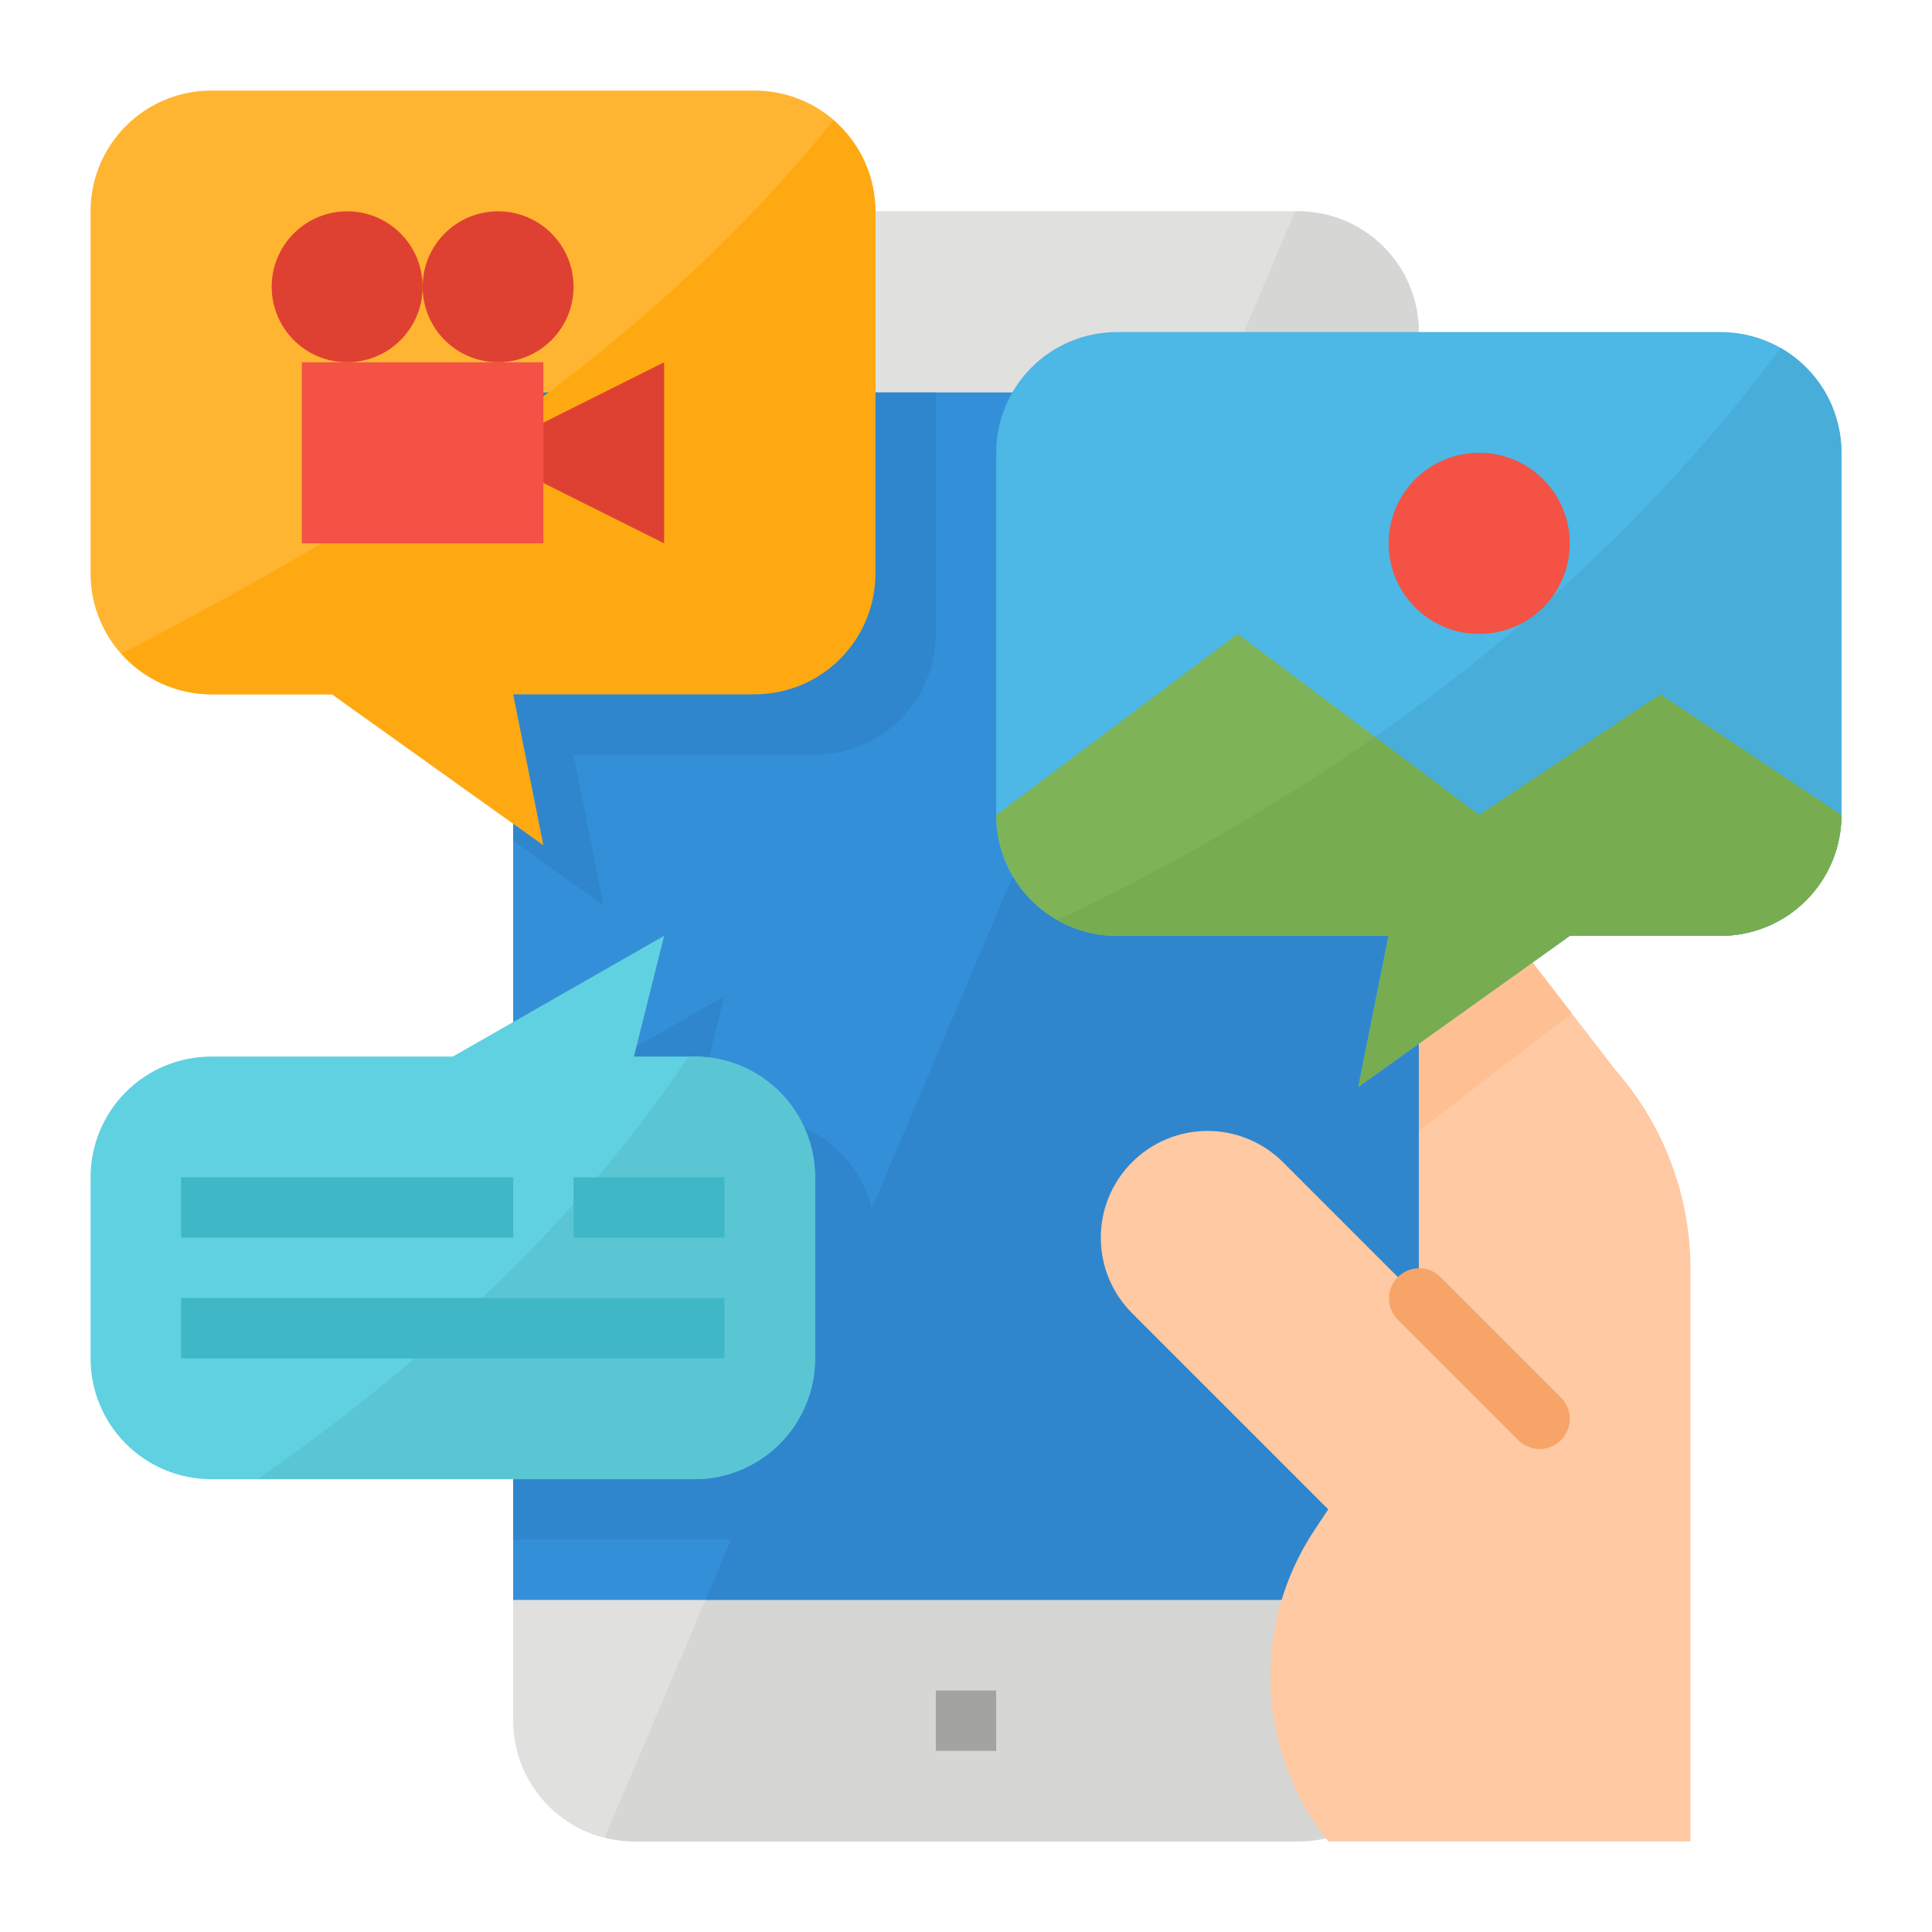 <svg width="90" height="90" viewBox="0 0 90 90" fill="none" xmlns="http://www.w3.org/2000/svg">
<path d="M60.469 9.844H29.531C26.425 9.844 23.906 12.362 23.906 15.469V80.156C23.906 83.263 26.425 85.781 29.531 85.781H60.469C63.575 85.781 66.094 83.263 66.094 80.156V15.469C66.094 12.362 63.575 9.844 60.469 9.844Z" fill="#E0E0DE"/>
<path d="M23.906 18.281H66.094V74.531H23.906V18.281Z" fill="#348FD9"/>
<path d="M28.166 85.595C28.612 85.713 29.07 85.776 29.532 85.781H60.469C61.961 85.781 63.392 85.189 64.447 84.134C65.501 83.079 66.094 81.648 66.094 80.156V74.531H32.864L28.166 85.595Z" fill="#D6D6D4"/>
<path d="M60.468 9.844H60.333L56.75 18.281H66.093V15.469C66.093 13.977 65.5 12.546 64.445 11.491C63.391 10.436 61.96 9.844 60.468 9.844Z" fill="#D6D6D4"/>
<path d="M32.863 74.531H66.093V18.281H56.75L32.863 74.531Z" fill="#3086CD"/>
<path d="M40.781 66.094V57.656C40.781 56.164 40.189 54.734 39.134 53.679C38.079 52.624 36.648 52.031 35.156 52.031H32.344L33.75 46.406L23.906 52.031V71.719H35.156C36.648 71.719 38.079 71.126 39.134 70.071C40.189 69.016 40.781 67.586 40.781 66.094Z" fill="#3086CD"/>
<path d="M43.594 78.75H46.406V81.562H43.594V78.75Z" fill="#A3A3A1"/>
<path d="M75.273 49.866L66.095 37.969V60.469L59.767 54.141C58.834 53.208 57.57 52.684 56.251 52.684C54.932 52.684 53.668 53.208 52.736 54.141C51.803 55.073 51.279 56.338 51.279 57.656C51.279 58.975 51.803 60.239 52.736 61.172L61.876 70.312L61.246 71.258C59.796 73.432 59.076 76.011 59.189 78.623C59.303 81.233 60.244 83.741 61.876 85.781H78.751V59.125C78.751 55.719 77.515 52.429 75.273 49.866Z" fill="#FEC9A3"/>
<path d="M35.156 32.344H23.906L25.312 39.375L15.469 32.344H9.844C8.352 32.344 6.921 31.751 5.866 30.696C4.811 29.641 4.219 28.211 4.219 26.719V9.844C4.219 8.352 4.811 6.921 5.866 5.866C6.921 4.811 8.352 4.219 9.844 4.219H35.156C36.648 4.219 38.079 4.811 39.134 5.866C40.189 6.921 40.781 8.352 40.781 9.844V26.719C40.781 28.211 40.189 29.641 39.134 30.696C38.079 31.751 36.648 32.344 35.156 32.344Z" fill="#FFB531"/>
<path d="M26.719 35.156H37.969C39.461 35.156 40.891 34.564 41.946 33.509C43.001 32.454 43.594 31.023 43.594 29.531V18.281H23.906V39.174L28.125 42.188L26.719 35.156Z" fill="#3086CD"/>
<path d="M32.344 49.219H29.531L30.938 43.594L21.094 49.219H9.844C8.352 49.219 6.921 49.811 5.866 50.866C4.811 51.921 4.219 53.352 4.219 54.844V63.281C4.219 64.773 4.811 66.204 5.866 67.259C6.921 68.314 8.352 68.906 9.844 68.906H32.344C33.836 68.906 35.266 68.314 36.321 67.259C37.376 66.204 37.969 64.773 37.969 63.281V54.844C37.969 53.352 37.376 51.921 36.321 50.866C35.266 49.811 33.836 49.219 32.344 49.219Z" fill="#60D1E0"/>
<path d="M32.345 49.219H32.074C26.321 57.877 18.225 64.58 12 68.906H32.345C33.837 68.906 35.267 68.314 36.322 67.259C37.377 66.204 37.97 64.773 37.97 63.281V54.844C37.97 53.352 37.377 51.921 36.322 50.866C35.267 49.811 33.837 49.219 32.345 49.219Z" fill="#5AC6D4"/>
<path d="M8.438 54.844H23.906V57.656H8.438V54.844Z" fill="#3FB7C7"/>
<path d="M26.719 54.844H33.75V57.656H26.719V54.844Z" fill="#3FB7C7"/>
<path d="M8.438 60.469H33.75V63.281H8.438V60.469Z" fill="#3FB7C7"/>
<path d="M71.719 67.5C71.534 67.5 71.351 67.464 71.181 67.393C71.01 67.323 70.855 67.219 70.725 67.088L65.1 61.463C64.844 61.198 64.702 60.843 64.705 60.474C64.708 60.105 64.856 59.752 65.117 59.492C65.378 59.231 65.73 59.083 66.099 59.08C66.468 59.077 66.823 59.218 67.088 59.475L72.713 65.1C72.91 65.296 73.044 65.547 73.098 65.82C73.152 66.092 73.124 66.375 73.018 66.632C72.912 66.889 72.731 67.108 72.5 67.263C72.269 67.418 71.997 67.5 71.719 67.5Z" fill="#F7A468"/>
<path d="M38.818 5.606C29.08 17.761 15.469 25.312 5.662 30.449C6.185 31.043 6.828 31.519 7.549 31.846C8.27 32.172 9.052 32.342 9.844 32.344H15.469L25.312 39.375L23.906 32.344H35.156C36.648 32.344 38.079 31.751 39.134 30.696C40.188 29.641 40.781 28.21 40.781 26.719V9.844C40.779 9.038 40.602 8.242 40.264 7.51C39.925 6.779 39.432 6.129 38.818 5.606Z" fill="#FFA912"/>
<path d="M14.062 16.875H25.312V25.312H14.062V16.875Z" fill="#F35244"/>
<path d="M16.172 16.875C18.113 16.875 19.688 15.301 19.688 13.359C19.688 11.418 18.113 9.844 16.172 9.844C14.23 9.844 12.656 11.418 12.656 13.359C12.656 15.301 14.23 16.875 16.172 16.875Z" fill="#DE4132"/>
<path d="M23.203 16.875C25.145 16.875 26.719 15.301 26.719 13.359C26.719 11.418 25.145 9.844 23.203 9.844C21.262 9.844 19.688 11.418 19.688 13.359C19.688 15.301 21.262 16.875 23.203 16.875Z" fill="#DE4132"/>
<path d="M25.312 19.688L30.938 16.875V25.312L25.312 22.5V19.688Z" fill="#DE4132"/>
<path d="M66.094 37.969V52.68L73.216 47.202L66.094 37.969Z" fill="#FEC093"/>
<path d="M85.781 21.094V37.969C85.781 39.461 85.189 40.891 84.134 41.946C83.079 43.001 81.648 43.594 80.156 43.594H73.125L63.281 50.625L64.688 43.594H52.031C51.292 43.594 50.561 43.449 49.878 43.166C49.195 42.884 48.575 42.47 48.053 41.947C47.53 41.425 47.116 40.805 46.834 40.122C46.551 39.439 46.406 38.708 46.406 37.969V21.094C46.406 19.602 46.999 18.171 48.054 17.116C49.109 16.061 50.539 15.469 52.031 15.469H80.156C80.895 15.468 81.627 15.613 82.31 15.896C82.992 16.178 83.613 16.593 84.135 17.115C84.657 17.637 85.072 18.258 85.354 18.94C85.637 19.623 85.782 20.355 85.781 21.094Z" fill="#4DB7E5"/>
<path d="M85.781 21.094V37.969C85.781 39.461 85.188 40.891 84.133 41.946C83.079 43.001 81.648 43.594 80.156 43.594H73.125L63.281 50.625L64.687 43.594H52.031C51.057 43.595 50.099 43.342 49.252 42.861C62.386 36.642 74.192 27.965 82.954 16.212C83.814 16.705 84.528 17.416 85.024 18.273C85.52 19.13 85.781 20.103 85.781 21.094Z" fill="#48ADD9"/>
<path d="M68.906 29.531C71.236 29.531 73.125 27.642 73.125 25.312C73.125 22.983 71.236 21.094 68.906 21.094C66.576 21.094 64.688 22.983 64.688 25.312C64.688 27.642 66.576 29.531 68.906 29.531Z" fill="#F35244"/>
<path d="M85.781 37.969C85.781 39.461 85.189 40.891 84.134 41.946C83.079 43.001 81.648 43.594 80.156 43.594H73.125L63.281 50.625L64.688 43.594H52.031C51.292 43.594 50.561 43.449 49.878 43.166C49.195 42.884 48.575 42.47 48.053 41.947C47.53 41.425 47.116 40.805 46.834 40.122C46.551 39.439 46.406 38.708 46.406 37.969L57.656 29.531L64.051 34.327L68.906 37.969L77.344 32.344L85.781 37.969Z" fill="#7EB457"/>
<path d="M85.781 37.969C85.781 39.461 85.188 40.891 84.133 41.946C83.079 43.001 81.648 43.594 80.156 43.594H73.125L63.281 50.625L64.687 43.594H52.031C51.057 43.595 50.099 43.342 49.252 42.861C54.414 40.434 59.365 37.579 64.051 34.327L68.906 37.969L77.344 32.344L85.781 37.969Z" fill="#77AD50"/>
</svg>
